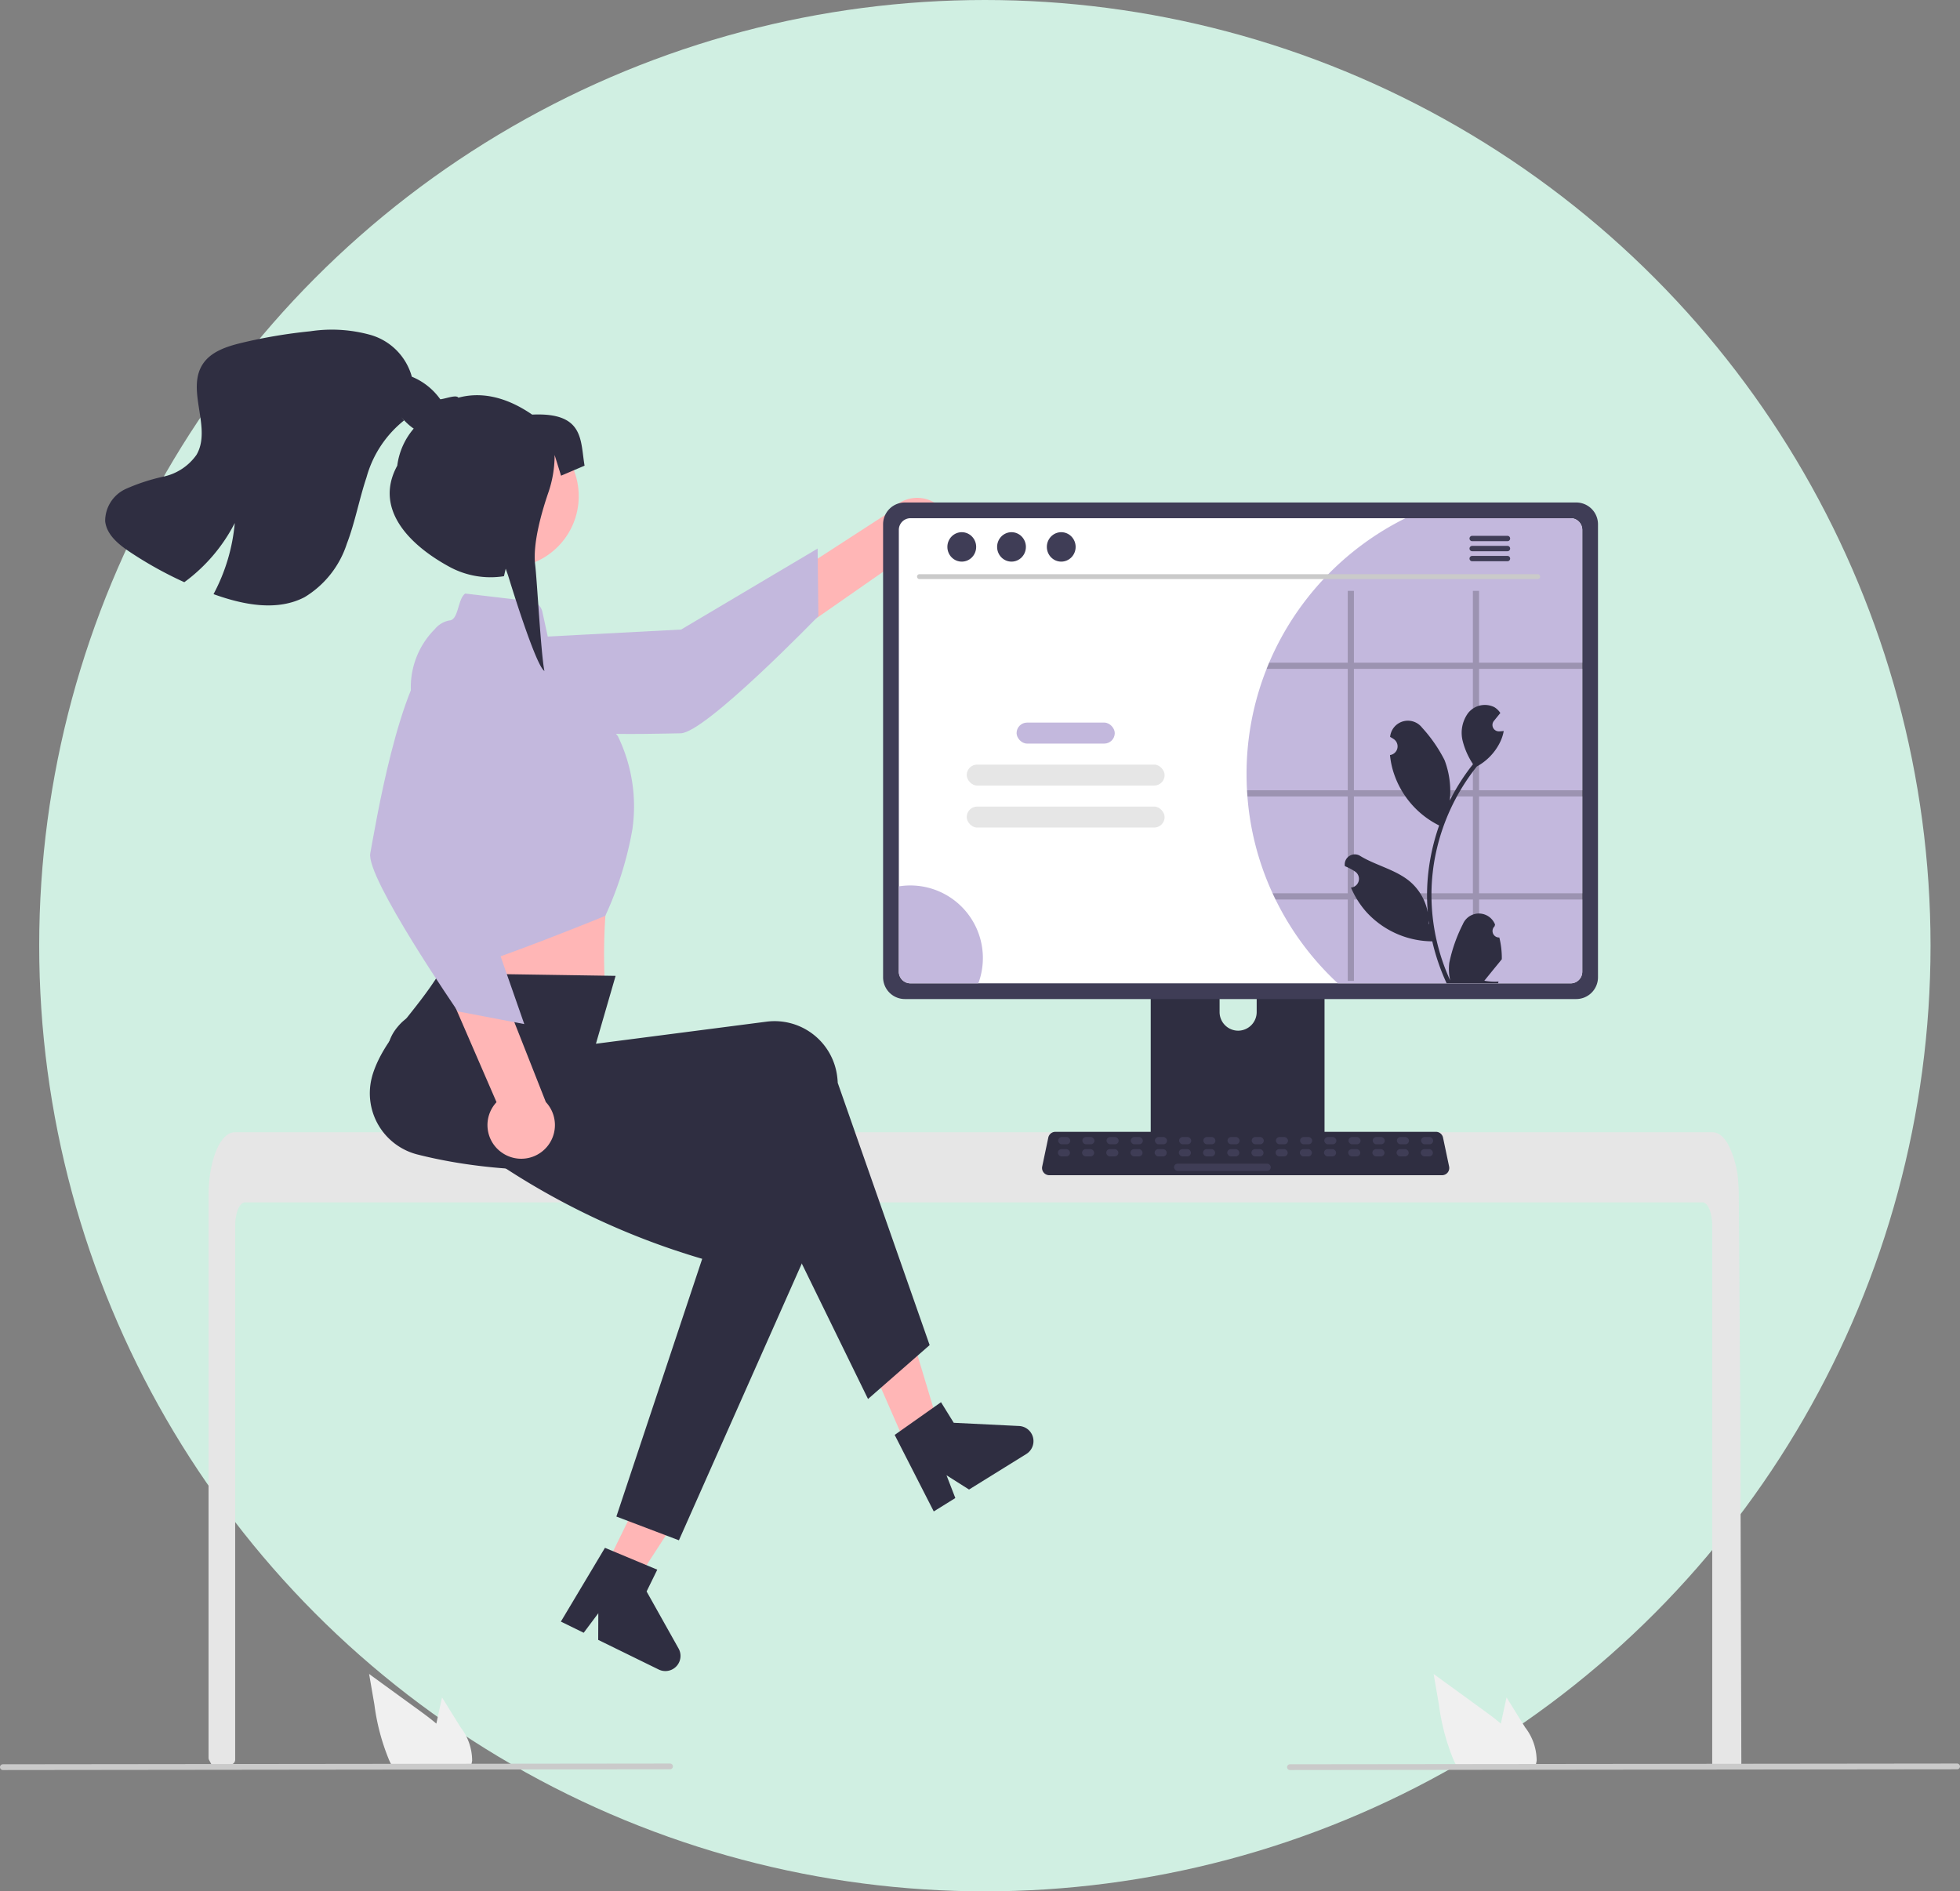 <svg xmlns="http://www.w3.org/2000/svg" width="200.006" height="193" viewBox="0 0 200.006 193">
  <rect x="0" y="0" width="200.006" height="193" fill="#808080" stroke="none"/>
  <g id="service_img03" transform="translate(-1086 -1722)">
    <circle id="楕円形_19" data-name="楕円形 19" cx="96.5" cy="96.5" r="96.5" transform="translate(1090 1722)" fill="#d0efe2"/>
    <g id="undraw_designer_life_re_6ywf" transform="translate(1086 1755.657)">
      <path id="パス_6844" data-name="パス 6844" d="M362.309,426.785l3.16-1.414-3.957-13.158-4.664,2.087Z" transform="translate(-268.749 -310.446)" fill="#ffb6b6"/>
      <path id="パス_6845" data-name="パス 6845" d="M564.736,598.943l4.727-3.338,1.3,2.1,6.666.328a1.546,1.546,0,0,1,.739,2.858l-5.844,3.625-2.3-1.455.9,2.324-2.2,1.367Z" transform="translate(-473.439 -486.175)" fill="#2f2e41"/>
      <path id="パス_6846" data-name="パス 6846" d="M434.58,493.6c0-1.323-.444-2.4-.99-2.4H284.846c-.548,0-.99,1.076-.992,2.4v54.473a.5.5,0,0,1-.447.492q-.6.057-1.2.107l-.03,0c-.217.02-.435.035-.652.052h0q-.168-.31-.331-.625a.5.5,0,0,1-.056-.229V490.482c0-.365.015-.733.039-1.1a14.04,14.04,0,0,1,.185-1.486c.417-2.294,1.36-3.846,2.432-3.851H434.639a1.155,1.155,0,0,1,.454.1,1.769,1.769,0,0,1,.56.393,3.473,3.473,0,0,1,.551.753,9.91,9.91,0,0,1,1.039,3.933c0,.015,0,.03,0,.044.035.4.052.807.049,1.215l.035,5.291.022,3.155.067,9.9.025,3.516.109,36.094h0a.494.494,0,0,1-.494.494h-1.985a.494.494,0,0,1-.494-.494Z" transform="translate(-259.856 -402.16)" fill="#e6e6e6"/>
      <path id="パス_6847" data-name="パス 6847" d="M687.445,383.772H671.418a.855.855,0,0,0-.854.856v25.318H688.3V384.629a.856.856,0,0,0-.856-.856Zm-7.96,14.386a1.9,1.9,0,0,1-1.893-1.893v-2.92a1.893,1.893,0,1,1,3.785,0v2.92A1.9,1.9,0,0,1,679.486,398.158Z" transform="translate(-553.14 -326.64)" fill="#2f2e41"/>
      <path id="パス_6848" data-name="パス 6848" d="M670.341,486.513v2.443a.478.478,0,0,0,.478.478h16.892a.48.48,0,0,0,.478-.478v-2.443Z" transform="translate(-552.972 -404.016)" fill="#3f3d56"/>
      <path id="パス_6849" data-name="パス 6849" d="M500.831,226.539a3.418,3.418,0,0,1-4.977,1.644l-22.624,15.761-.625-6.281,22.244-14.412a3.436,3.436,0,0,1,5.98,3.289Z" transform="translate(-404.054 -204.666)" fill="#ffb6b6"/>
      <path id="パス_6850" data-name="パス 6850" d="M379.414,252.251s-2.45,3.62,1.394,6.823,19.425,2.566,21.939,2.538S416.8,249.651,416.8,249.651l-.076-6.892-13.929,8.265Z" transform="translate(-333.29 -220.44)" fill="#c3b8dd"/>
      <path id="パス_6851" data-name="パス 6851" d="M375.779,378.264l.247,4.691s-.729,4.155-.129,5.052,16.928,2.219,16.928,2.219a58.332,58.332,0,0,1,.412-12.056Z" transform="translate(-331.042 -322.421)" fill="#ffb6b6"/>
      <path id="パス_6852" data-name="パス 6852" d="M404.935,456.228l-6.287,5.5-12.323-25.2c-12.22,2.1-23.747,2.775-33.719.233A6.445,6.445,0,0,1,348,428.976q.058-.242.135-.479c1.193-3.641,4.317-6.217,6.778-10.222l17.977.273-2.008,6.928,17.464-2.26a6.439,6.439,0,0,1,7.164,5.678q.035.284.046.571Z" transform="translate(-310.071 -352.625)" fill="#2f2e41"/>
      <circle id="楕円形_24" data-name="楕円形 24" cx="7.3" cy="7.3" r="7.3" transform="translate(44.456 9.676)" fill="#ffb6b6"/>
      <path id="パス_6853" data-name="パス 6853" d="M370.3,261.362l6.693.787a1.366,1.366,0,0,1,1.175,1.065l1.064,4.871,6.635,7.814a16.384,16.384,0,0,1,1.489,9.531,35.864,35.864,0,0,1-2.767,8.825s-16.318,6.674-16.914,5.78-.789-4.952-.789-4.952l-2.1-23.355a8.38,8.38,0,0,1,2.409-6.734,2.532,2.532,0,0,1,1.478-.886C369.638,264.075,369.515,261.912,370.3,261.362Z" transform="translate(-322.826 -234.45)" fill="#c3b8dd"/>
      <path id="パス_6854" data-name="パス 6854" d="M250.479,473.513l3.106,1.521,7.477-11.523-4.584-2.245Z" transform="translate(-188.64 -347.387)" fill="#ffb6b6"/>
      <path id="パス_6855" data-name="パス 6855" d="M384.934,477.36l-6.381-2.423,8.758-26.3A76.127,76.127,0,0,1,358.6,432.856c-2.658-2.247-4.652-5.134-2.388-7.868q.159-.192.332-.371c2.673-2.745,9.458-2.217,13.43-4.73l8.883,9.484-.557,2.541,16.677,5.653a6.439,6.439,0,0,1,3.936,8.25q-.093.271-.21.533Z" transform="translate(-315.655 -353.839)" fill="#2f2e41"/>
      <path id="パス_6856" data-name="パス 6856" d="M431.259,655.794l5.339,2.231-1.089,2.222,3.263,5.822a1.546,1.546,0,0,1-2.028,2.144l-6.175-3.025.012-2.72-1.492,1.995-2.328-1.141Z" transform="translate(-369.527 -531.505)" fill="#2f2e41"/>
      <path id="パス_6857" data-name="パス 6857" d="M367.329,399.617a3.418,3.418,0,0,1-.626-5.2l-10.969-25.3,6.28.631,9.722,24.658a3.436,3.436,0,0,1-4.408,5.211Z" transform="translate(-316.036 -315.603)" fill="#ffb6b6"/>
      <path id="パス_6858" data-name="パス 6858" d="M361.732,279.366s-3.063-3.118-6.964.016-6.362,18.532-6.832,21,8.942,16.141,8.942,16.141l6.771,1.291-5.343-15.289Z" transform="translate(-310.15 -246.97)" fill="#c3b8dd"/>
      <path id="パス_6859" data-name="パス 6859" d="M630.675,223.726H562.164a2.224,2.224,0,0,0-2.22,2.22v46.231a2.223,2.223,0,0,0,2.22,2.22h68.511a2.223,2.223,0,0,0,2.22-2.22V225.947A2.224,2.224,0,0,0,630.675,223.726Z" transform="translate(-469.83 -206.107)" fill="#3f3d56"/>
      <path id="パス_6860" data-name="パス 6860" d="M635,230.223H567.634a1.19,1.19,0,0,0-1.187,1.19V276.5a1.19,1.19,0,0,0,1.188,1.188H635a1.19,1.19,0,0,0,1.188-1.187V231.412a1.19,1.19,0,0,0-1.187-1.19Z" transform="translate(-474.727 -210.999)" fill="#fff"/>
      <path id="パス_6861" data-name="パス 6861" d="M666.463,488.276H626.384a.737.737,0,0,1-.721-.889l.622-2.954a.74.74,0,0,1,.721-.585h38.836a.74.74,0,0,1,.721.585l.622,2.954a.737.737,0,0,1-.721.889Z" transform="translate(-519.312 -402.009)" fill="#2f2e41"/>
      <rect id="長方形_137" data-name="長方形 137" width="1.234" height="0.741" rx="0.37" transform="translate(107.978 82.371)" fill="#3f3d56"/>
      <rect id="長方形_138" data-name="長方形 138" width="1.234" height="0.741" rx="0.37" transform="translate(110.447 82.371)" fill="#3f3d56"/>
      <rect id="長方形_139" data-name="長方形 139" width="1.234" height="0.741" rx="0.37" transform="translate(112.916 82.371)" fill="#3f3d56"/>
      <rect id="長方形_140" data-name="長方形 140" width="1.234" height="0.741" rx="0.37" transform="translate(115.385 82.371)" fill="#3f3d56"/>
      <rect id="長方形_141" data-name="長方形 141" width="1.234" height="0.741" rx="0.37" transform="translate(117.854 82.371)" fill="#3f3d56"/>
      <rect id="長方形_142" data-name="長方形 142" width="1.234" height="0.741" rx="0.37" transform="translate(120.322 82.371)" fill="#3f3d56"/>
      <rect id="長方形_143" data-name="長方形 143" width="1.234" height="0.741" rx="0.37" transform="translate(122.791 82.371)" fill="#3f3d56"/>
      <rect id="長方形_144" data-name="長方形 144" width="1.234" height="0.741" rx="0.37" transform="translate(125.26 82.371)" fill="#3f3d56"/>
      <rect id="長方形_145" data-name="長方形 145" width="1.234" height="0.741" rx="0.37" transform="translate(127.729 82.371)" fill="#3f3d56"/>
      <rect id="長方形_146" data-name="長方形 146" width="1.234" height="0.741" rx="0.37" transform="translate(130.198 82.371)" fill="#3f3d56"/>
      <rect id="長方形_147" data-name="長方形 147" width="1.234" height="0.741" rx="0.37" transform="translate(132.667 82.371)" fill="#3f3d56"/>
      <rect id="長方形_148" data-name="長方形 148" width="1.234" height="0.741" rx="0.37" transform="translate(135.135 82.371)" fill="#3f3d56"/>
      <rect id="長方形_149" data-name="長方形 149" width="1.234" height="0.741" rx="0.37" transform="translate(137.604 82.371)" fill="#3f3d56"/>
      <rect id="長方形_150" data-name="長方形 150" width="1.234" height="0.741" rx="0.37" transform="translate(140.073 82.371)" fill="#3f3d56"/>
      <rect id="長方形_151" data-name="長方形 151" width="1.234" height="0.741" rx="0.37" transform="translate(142.542 82.371)" fill="#3f3d56"/>
      <rect id="長方形_152" data-name="長方形 152" width="1.234" height="0.741" rx="0.37" transform="translate(145.011 82.371)" fill="#3f3d56"/>
      <rect id="長方形_153" data-name="長方形 153" width="1.234" height="0.741" rx="0.37" transform="translate(107.949 83.605)" fill="#3f3d56"/>
      <rect id="長方形_154" data-name="長方形 154" width="1.234" height="0.741" rx="0.37" transform="translate(110.418 83.605)" fill="#3f3d56"/>
      <rect id="長方形_155" data-name="長方形 155" width="1.234" height="0.741" rx="0.37" transform="translate(112.887 83.605)" fill="#3f3d56"/>
      <rect id="長方形_156" data-name="長方形 156" width="1.234" height="0.741" rx="0.37" transform="translate(115.356 83.605)" fill="#3f3d56"/>
      <rect id="長方形_157" data-name="長方形 157" width="1.234" height="0.741" rx="0.37" transform="translate(117.824 83.605)" fill="#3f3d56"/>
      <rect id="長方形_158" data-name="長方形 158" width="1.234" height="0.741" rx="0.37" transform="translate(120.293 83.605)" fill="#3f3d56"/>
      <rect id="長方形_159" data-name="長方形 159" width="1.234" height="0.741" rx="0.37" transform="translate(122.762 83.605)" fill="#3f3d56"/>
      <rect id="長方形_160" data-name="長方形 160" width="1.234" height="0.741" rx="0.37" transform="translate(125.231 83.605)" fill="#3f3d56"/>
      <rect id="長方形_161" data-name="長方形 161" width="1.234" height="0.741" rx="0.37" transform="translate(127.7 83.605)" fill="#3f3d56"/>
      <rect id="長方形_162" data-name="長方形 162" width="1.234" height="0.741" rx="0.37" transform="translate(130.169 83.605)" fill="#3f3d56"/>
      <rect id="長方形_163" data-name="長方形 163" width="1.234" height="0.741" rx="0.37" transform="translate(132.637 83.605)" fill="#3f3d56"/>
      <rect id="長方形_164" data-name="長方形 164" width="1.234" height="0.741" rx="0.37" transform="translate(135.106 83.605)" fill="#3f3d56"/>
      <rect id="長方形_165" data-name="長方形 165" width="1.234" height="0.741" rx="0.37" transform="translate(137.575 83.605)" fill="#3f3d56"/>
      <rect id="長方形_166" data-name="長方形 166" width="1.234" height="0.741" rx="0.37" transform="translate(140.044 83.605)" fill="#3f3d56"/>
      <rect id="長方形_167" data-name="長方形 167" width="1.234" height="0.741" rx="0.37" transform="translate(142.513 83.605)" fill="#3f3d56"/>
      <rect id="長方形_168" data-name="長方形 168" width="1.234" height="0.741" rx="0.37" transform="translate(144.981 83.605)" fill="#3f3d56"/>
      <rect id="長方形_169" data-name="長方形 169" width="9.875" height="0.741" rx="0.37" transform="translate(119.8 85.086)" fill="#3f3d56"/>
      <path id="パス_6862" data-name="パス 6862" d="M796.843,713.391l-1.9-3.059-.38,1.748c-.067.306-.133.617-.2.926-.541-.462-1.116-.889-1.679-1.3q-2.592-1.881-5.182-3.767l.541,3.135a22.247,22.247,0,0,0,1.506,5.666c.091.2.19.4.3.59h8.034a2.591,2.591,0,0,0,.133-.553.188.188,0,0,0,0-.037A5.547,5.547,0,0,0,796.843,713.391Z" transform="translate(-641.21 -570.777)" fill="#f0f0f0"/>
      <path id="パス_6863" data-name="パス 6863" d="M356.843,713.391l-1.9-3.059-.38,1.748c-.067.306-.133.617-.2.926-.541-.462-1.116-.889-1.679-1.3q-2.592-1.881-5.182-3.767l.541,3.135a22.245,22.245,0,0,0,1.506,5.666c.091.2.19.4.3.59h8.034a2.589,2.589,0,0,0,.133-.553.188.188,0,0,0,0-.037A5.547,5.547,0,0,0,356.843,713.391Z" transform="translate(-309.837 -570.777)" fill="#f0f0f0"/>
      <path id="パス_6864" data-name="パス 6864" d="M795.306,745.542l-68.078.076a.294.294,0,0,1,0-.588l68.078-.076a.294.294,0,0,1,0,.588Z" transform="translate(-595.594 -598.653)" fill="#cacaca"/>
      <path id="パス_6865" data-name="パス 6865" d="M263.306,745.542l-68.077.076a.294.294,0,1,1,0-.588l68.077-.076a.294.294,0,1,1,0,.588Z" transform="translate(-194.934 -598.653)" fill="#cacaca"/>
      <path id="パス_6866" data-name="パス 6866" d="M271.681,162.827c-1.178.351-2.276-.634-3.1-1.568l.291.346a11.249,11.249,0,0,0-3.829,5.809c-.748,2.237-1.165,4.58-2.01,6.784a9.944,9.944,0,0,1-4.293,5.431c-2.795,1.471-6.219.8-9.191-.259l-.116-.042a18.941,18.941,0,0,0,2.168-7.258,17.222,17.222,0,0,1-5.15,6.041,39.534,39.534,0,0,1-5.584-3.106c-1.148-.768-2.358-1.76-2.491-3.135a3.6,3.6,0,0,1,2.086-3.269,19.844,19.844,0,0,1,3.9-1.274,5.523,5.523,0,0,0,3.338-2.222c1.587-2.726-1.084-6.569.62-9.226.839-1.306,2.469-1.829,3.98-2.192a52.618,52.618,0,0,1,7.007-1.183,14.72,14.72,0,0,1,6.182.383,6.124,6.124,0,0,1,4.18,4.254,6.64,6.64,0,0,1,2.985,2.422C273.271,160.708,272.928,162.456,271.681,162.827Z" transform="translate(-227.644 -152.357)" fill="#2f2e41"/>
      <path id="パス_6867" data-name="パス 6867" d="M358.521,182.73a7.221,7.221,0,0,0-1.741,3.855c-2.343,4.281,1.007,7.959,5.289,10.3a8.772,8.772,0,0,0,5.6.977l.179-.765.243.689s2.788,9.207,3.707,9.747c-.349-1.639-.749-9.225-.943-10.824-.269-2.176.669-5.417,1.345-7.387a11.632,11.632,0,0,0,.637-3.775v-.056l.658,2.115,2.4-1.023c-.446-2.558,0-5.462-5.347-5.21-2.892-1.989-5.438-2.292-7.53-1.728-.27-.417-1.827.364-2.276.145" transform="translate(-316.243 -172.721)" fill="#2f2e41"/>
      <path id="パス_6868" data-name="パス 6868" d="M744.441,231.412V276.5a1.189,1.189,0,0,1-1.187,1.188H719.5a29.15,29.15,0,0,1-6.36-8.557q-.156-.311-.3-.63a28.893,28.893,0,0,1-2.568-9.883c-.017-.21-.032-.42-.042-.632-.032-.543-.047-1.094-.047-1.647a29.016,29.016,0,0,1,2.047-10.742c.081-.212.168-.422.257-.632A29.231,29.231,0,0,1,726.4,230.222h16.852a1.19,1.19,0,0,1,1.188,1.19Z" transform="translate(-582.98 -210.999)" fill="#c3b8dd"/>
      <path id="パス_6869" data-name="パス 6869" d="M637.356,253.854H574.321a.251.251,0,1,1,0-.5h63.034a.251.251,0,1,1,0,.5Z" transform="translate(-480.469 -228.419)" fill="#cacaca"/>
      <ellipse id="楕円形_25" data-name="楕円形 25" cx="1.469" cy="1.502" rx="1.469" ry="1.502" transform="translate(96.674 20.65)" fill="#3f3d56"/>
      <ellipse id="楕円形_26" data-name="楕円形 26" cx="1.469" cy="1.502" rx="1.469" ry="1.502" transform="translate(101.749 20.65)" fill="#3f3d56"/>
      <ellipse id="楕円形_27" data-name="楕円形 27" cx="1.469" cy="1.502" rx="1.469" ry="1.502" transform="translate(106.824 20.65)" fill="#3f3d56"/>
      <path id="パス_6870" data-name="パス 6870" d="M806.2,237.51h-3.6a.273.273,0,0,0,0,.546h3.6a.273.273,0,0,0,0-.546Z" transform="translate(-652.372 -216.488)" fill="#3f3d56"/>
      <path id="パス_6871" data-name="パス 6871" d="M806.2,241.66h-3.6a.273.273,0,0,0,0,.546h3.6a.273.273,0,0,0,0-.546Z" transform="translate(-652.372 -219.613)" fill="#3f3d56"/>
      <path id="パス_6872" data-name="パス 6872" d="M806.2,245.805h-3.6a.273.273,0,0,0,0,.546h3.6a.273.273,0,0,0,0-.546Z" transform="translate(-652.372 -222.735)" fill="#3f3d56"/>
      <rect id="長方形_170" data-name="長方形 170" width="10.019" height="2.142" rx="1.071" transform="translate(103.736 40.08)" fill="#c3b8dd"/>
      <rect id="長方形_171" data-name="長方形 171" width="20.195" height="2.142" rx="1.071" transform="translate(98.648 44.364)" fill="#e6e6e6"/>
      <rect id="長方形_172" data-name="長方形 172" width="20.195" height="2.142" rx="1.071" transform="translate(98.648 48.649)" fill="#e6e6e6"/>
      <path id="パス_6873" data-name="パス 6873" d="M575.023,389.409a7.361,7.361,0,0,1-.464,2.585h-6.925a1.19,1.19,0,0,1-1.187-1.187V382.1a7.317,7.317,0,0,1,1.17-.094,7.406,7.406,0,0,1,7.406,7.407Z" transform="translate(-474.727 -325.308)" fill="#c3b8dd"/>
      <path id="パス_6874" data-name="パス 6874" d="M744.646,268.219v-.632H734.052v-7.325h-.63v7.325H721.281v-7.325h-.63v7.325h-8.019c-.089.21-.175.42-.257.632h8.275v12.389H710.376c.01.212.025.422.042.632h10.233v9.883h-7.666q.141.318.3.63h7.369v8.308h.63v-8.308h12.142v8.308h.63v-8.308h10.594v-.63H734.052V281.24h10.594v-.632H734.052V268.219Zm-11.223,22.9H721.281V281.24h12.142Zm0-10.515H721.281V268.219h12.142Z" transform="translate(-583.123 -233.623)" opacity="0.2"/>
      <path id="パス_6875" data-name="パス 6875" d="M766.528,331.106a.66.66,0,0,1-.478-1.143l.045-.18-.018-.043a1.772,1.772,0,0,0-3.268.012,15.733,15.733,0,0,0-1.383,3.938,5.239,5.239,0,0,0,.092,1.8,21.013,21.013,0,0,1-1.911-8.728,20.293,20.293,0,0,1,.126-2.263q.1-.924.289-1.835a21.257,21.257,0,0,1,4.215-9.009,5.657,5.657,0,0,0,2.353-2.441,4.315,4.315,0,0,0,.392-1.179c-.115.015-.231.024-.346.032l-.109.006h-.013a.654.654,0,0,1-.537-1.065l.148-.182c.075-.094.152-.186.227-.28a.352.352,0,0,0,.024-.028l.259-.319a1.891,1.891,0,0,0-.62-.6,2.179,2.179,0,0,0-2.685.627,3.416,3.416,0,0,0-.528,2.86,7.575,7.575,0,0,0,1.048,2.336c-.047.06-.1.118-.143.178a21.392,21.392,0,0,0-2.233,3.538,8.894,8.894,0,0,0-.531-4.131,14.9,14.9,0,0,0-2.3-3.319,1.825,1.825,0,0,0-3.251.9l-.005.047q.187.105.366.224a.895.895,0,0,1-.361,1.628l-.018,0a8.9,8.9,0,0,0,.235,1.331,9.168,9.168,0,0,0,4.565,5.746c.073.038.145.075.218.111a21.837,21.837,0,0,0-1.175,5.532,20.7,20.7,0,0,0,.015,3.344l-.006-.039a5.473,5.473,0,0,0-1.868-3.16c-1.438-1.181-3.469-1.616-5.02-2.565a1.027,1.027,0,0,0-1.573,1l.006.041a6.008,6.008,0,0,1,.674.325q.187.105.366.224a.895.895,0,0,1-.361,1.629l-.018,0-.037.006a8.913,8.913,0,0,0,1.639,2.567,9.176,9.176,0,0,0,6.655,2.92h0a21.833,21.833,0,0,0,1.466,4.281H766.4c.019-.058.036-.118.053-.177a5.951,5.951,0,0,1-1.45-.086c.389-.477.777-.958,1.166-1.435a.335.335,0,0,0,.024-.028c.2-.244.4-.486.593-.73h0a8.719,8.719,0,0,0-.255-2.221Zm-6-11.8,0,0,0,.007Zm-1.16,10.461-.045-.1c0-.073,0-.146,0-.222,0-.021,0-.041,0-.062.017.13.032.259.051.389Z" transform="translate(-613.535 -269.098)" fill="#2f2e41"/>
    </g>
  </g>
</svg>
